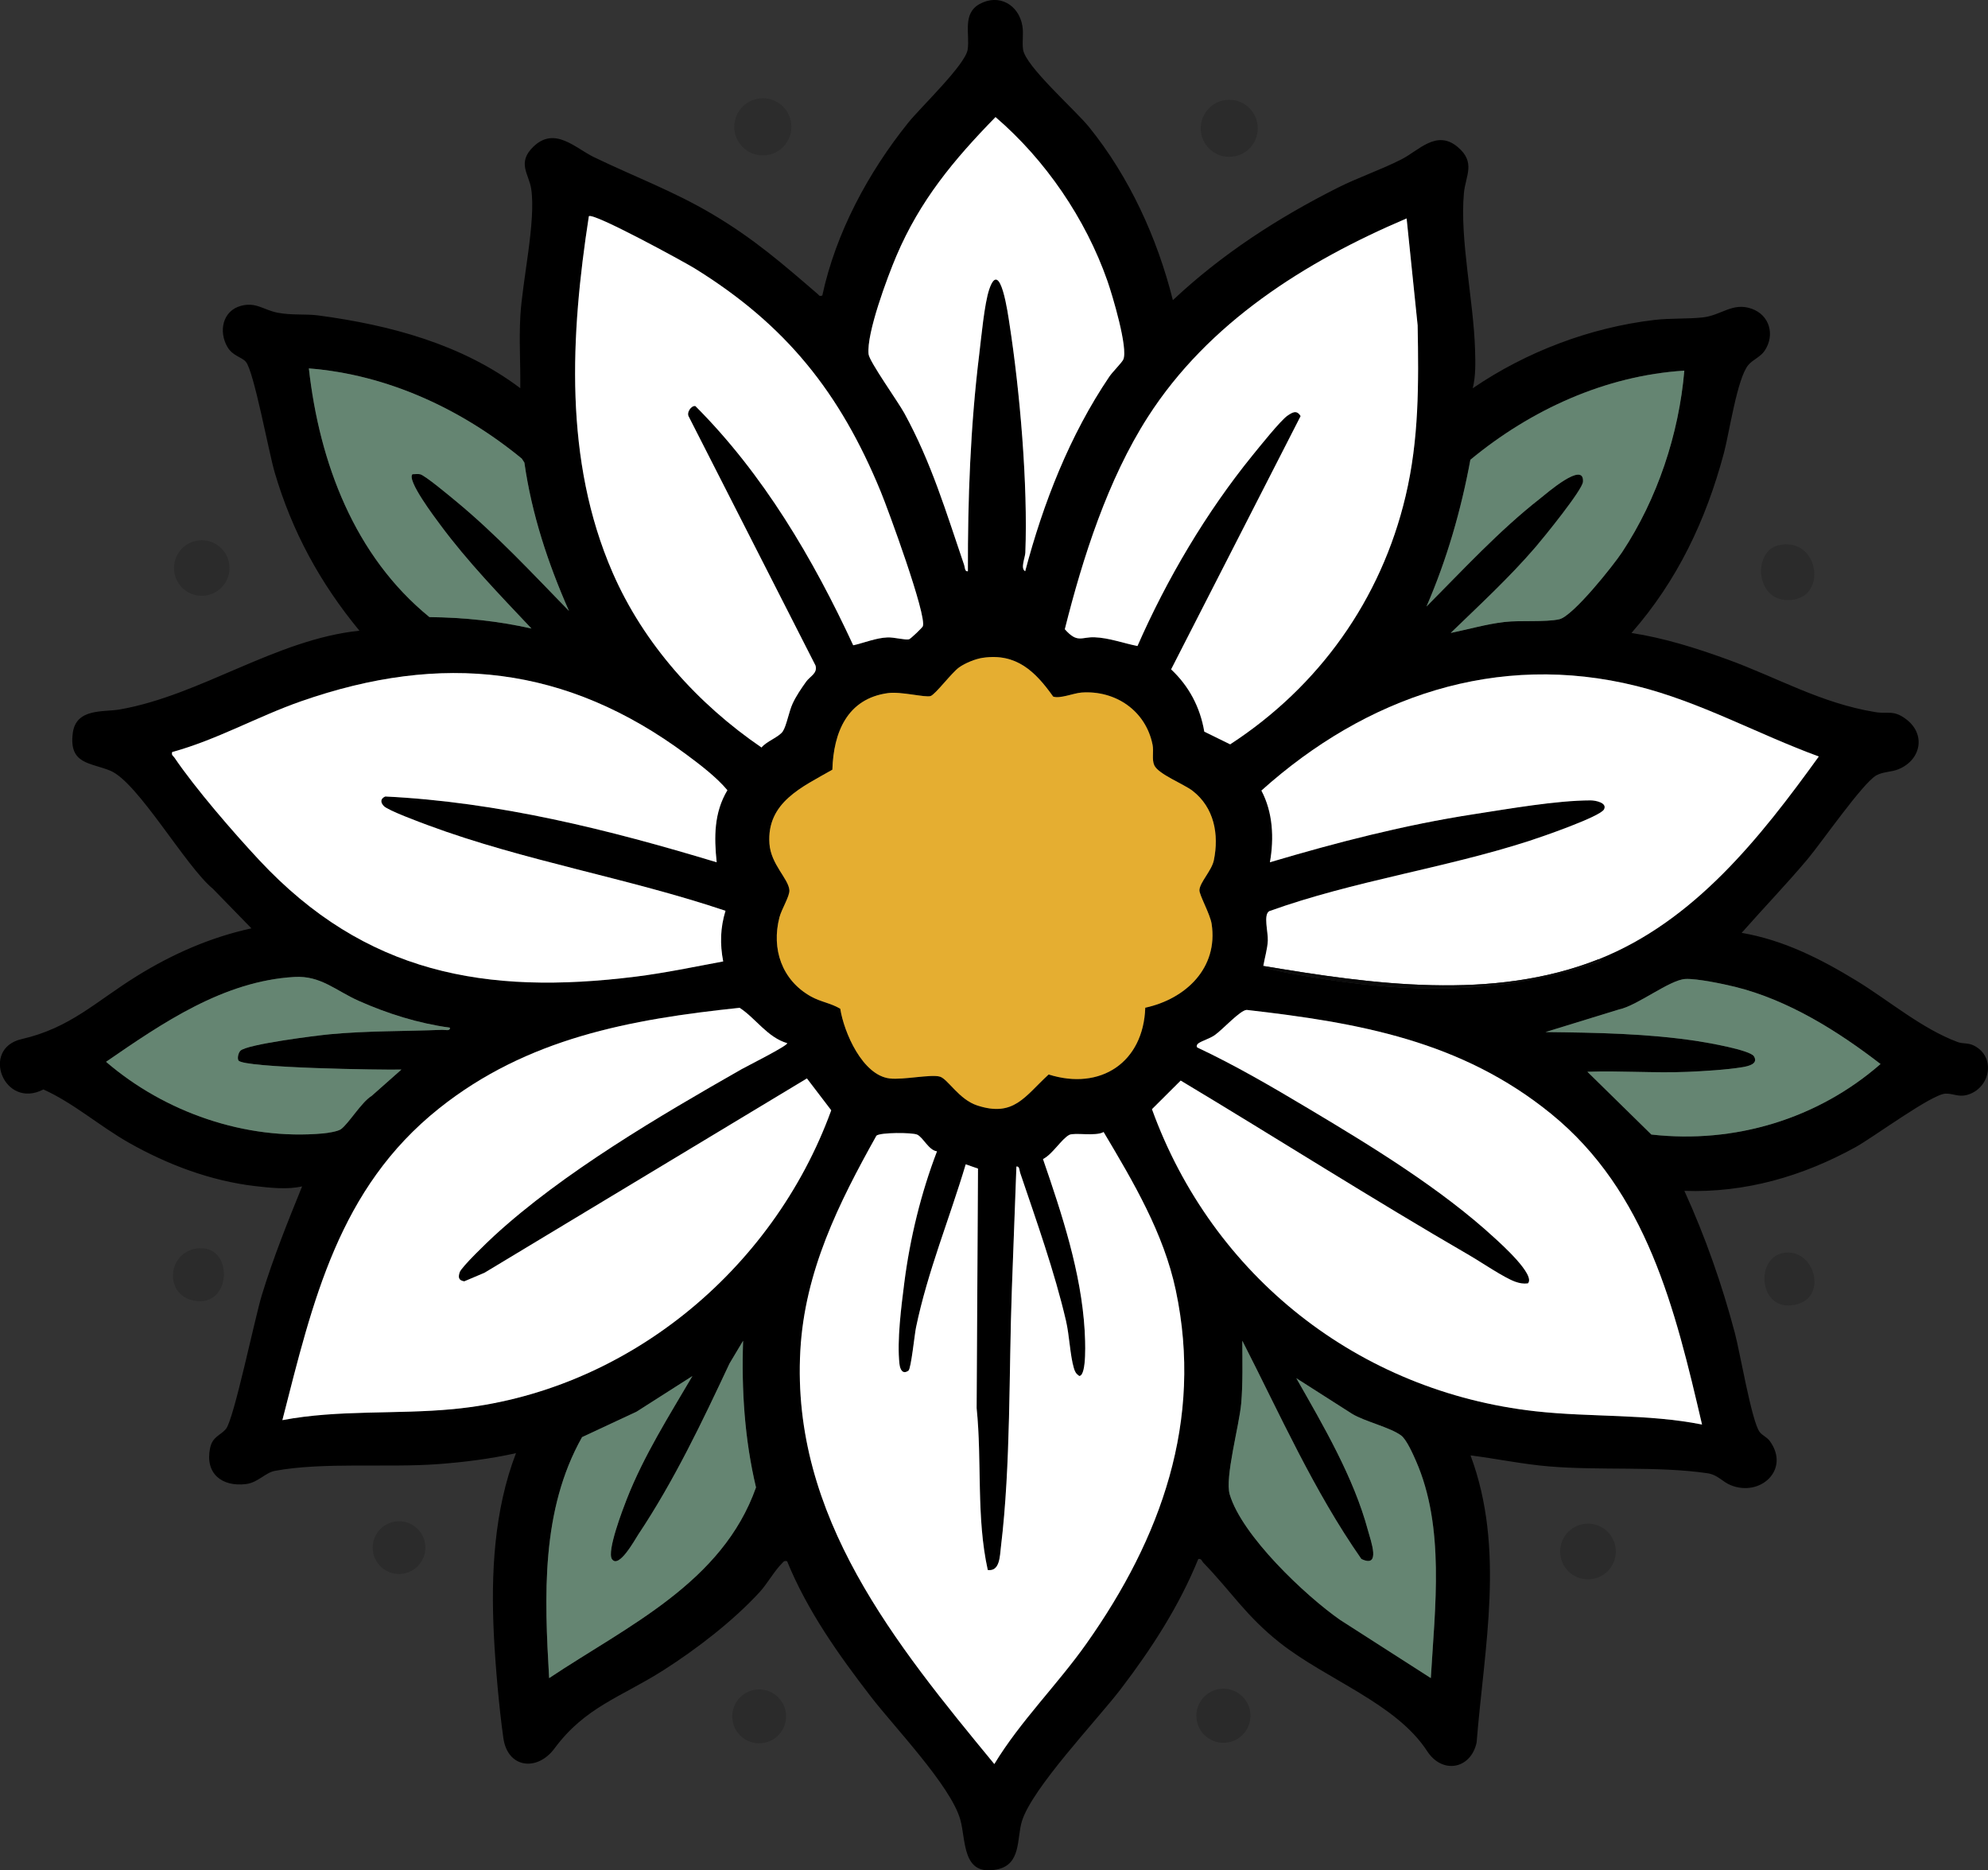 <?xml version="1.0" encoding="UTF-8"?> <svg xmlns="http://www.w3.org/2000/svg" id="uuid-aa9e104c-e671-4741-8219-2b8e87966734" viewBox="0 0 521.19 490.22"><rect x="0" y="0" width="521.19" height="490.22" fill="#333333" stroke="none"/><circle cx="199.99" cy="33.24" r="7.49" style="fill:#2c2c2c;"></circle><circle cx="322.27" cy="33.63" r="7.48" style="fill:#2b2b2b;"></circle><circle cx="416.32" cy="406.65" r="7.3" style="fill:#2b2b2b;"></circle><circle cx="52.89" cy="148.88" r="7.28" style="fill:#2b2b2b;"></circle><path d="M466.27,142.91c10.83-2.49,13.26,14.71,2.19,14.37-8.36-.25-8.83-12.85-2.19-14.37Z" style="fill:#2b2b2b;"></path><circle cx="320.74" cy="449.7" r="7.09" style="fill:#2a2a2a;"></circle><circle cx="199.03" cy="449.86" r="7.06" style="fill:#2b2b2b;"></circle><circle cx="104.61" cy="405.63" r="6.91" style="fill:#2b2b2b;"></circle><path d="M51.35,327.26c10.09-1.7,9.71,15.73-.59,13.62-7.72-1.58-6.89-12.35.59-13.62Z" style="fill:#2b2b2b;"></path><path d="M467.44,328.42c8.55-1.64,12.33,12.77,2.1,13.72-8.47.79-9.26-12.34-2.1-13.72Z" style="fill:#2b2b2b;"></path><path d="M307.52,78.64c12.84-12.05,27.41-21.48,43.12-29.4,5.43-2.74,11.38-4.72,16.79-7.48,4.54-2.31,9.15-7.84,14.65-3.3,4.94,4.08,2.13,7.6,1.71,12.15-1.11,12.1,2.55,28.31,2.92,41.01.1,3.38.2,6.87-.6,10.14,13.99-9.56,30.78-15.93,47.68-17.91,4.07-.48,8.66-.22,12.63-.66,4.9-.54,7.78-4.05,12.82-2.27,4.71,1.67,6.15,6.87,3.41,10.98-1.13,1.7-3.13,2.35-4.31,3.78-2.93,3.54-4.97,17.79-6.39,23.08-4.7,17.57-12.18,33.39-24.23,47.14,8.56,1.31,17.03,3.98,25.15,6.93,13.3,4.84,24.45,11.46,38.78,13.81,3.4.56,4.68-.66,8.01,1.81,5.29,3.92,4.04,10.66-1.88,13.14-1.93.81-4.1.64-5.88,1.64-3.51,1.96-14.38,17.62-17.97,21.9-5.57,6.63-11.61,12.88-17.32,19.37,10.93,1.87,20.65,6.78,30,12.48,8.6,5.24,17.15,12.6,26.63,16.14,1.37.51,2.69.14,4.27.93,5.96,3.02,4.22,11.4-1.94,12.96-2.18.55-3.47-.42-5.5-.37-3.57.08-18.93,11.45-23.59,14.02-13.85,7.63-28.9,12.02-44.89,11.46,5.48,12.01,9.87,24.55,13.25,37.31,1.33,5.01,4.4,23.13,6.48,25.88.76,1,1.89,1.29,2.73,2.47,5.3,7.41-2.53,14.65-10.32,11.48-2.21-.9-3.35-2.72-6.12-3.13-13.09-1.91-28.14-.66-41.56-1.79-6.87-.58-13.7-2.02-20.52-2.88,9.13,24.48,3.6,50.08,1.59,75.28-1.55,7-9.01,8.31-12.95,2.25-8.16-12.56-26.31-18.71-38.62-28.42-8.9-7.02-12.81-13.51-20.06-20.97-.4-.41-.49-1.18-1.34-.98-5.01,12.34-12.25,23.5-20.29,34.04-6.24,8.17-23.31,26.02-25.96,34.72-1.36,4.48-.12,11.28-6.48,12.59-9.32,1.92-8.1-7.68-9.69-13.16-2.57-8.85-17.3-24.19-23.39-32.09-8.51-11.04-16.68-22.54-21.98-35.52-.89-.21-.92.14-1.4.61-2,2-3.82,5.32-5.81,7.48-6.95,7.57-16.52,14.93-25.2,20.46-11.16,7.11-20.46,9.57-28.59,20.53-4.51,6.08-12.26,5.19-13.39-2.72-1.11-7.77-2.1-19.09-2.49-26.99-.79-16.04.02-32.64,5.8-47.7-6.71,1.5-13.65,2.37-20.52,2.88-13.24.98-30.12-.59-42.73,1.77-2.46.46-4.42,3.07-7.53,3.45-6.35.78-10.79-2.77-9.42-9.42.64-3.1,2.75-3.29,4.18-5.06,2.09-2.6,7.55-29.07,9.4-35.1,2.97-9.68,6.74-19.09,10.55-28.45-3.78.91-8.43.38-12.35-.07-11.64-1.36-23-5.65-33.11-11.39-7.63-4.33-14.5-10.4-22.37-13.94-10.32,5.36-16.58-10.7-5.72-13.19,12.85-2.95,19.43-9.85,30.26-16.55,9.33-5.77,19.22-10.13,30-12.48l-10.12-10.39c-7.12-5.84-19.63-27.92-26.87-30.93-5.19-2.16-10.91-1.62-9.85-9.85.85-6.62,8.07-5.46,12.29-6.2,21.28-3.72,40.85-18.34,62.86-20.65-10.31-12.5-17.68-26-22.25-41.6-1.49-5.09-5.44-26.5-7.53-28.88-1.15-1.31-3.42-1.5-4.81-3.86-2.39-4.07-1.3-9.47,3.48-10.79,3.98-1.09,5.91,1.03,9.58,1.77s7.49.29,10.82.74c18.79,2.52,37.57,7.52,52.88,19.06.08-6.23-.33-12.54.01-18.78.51-9.33,4.15-25.02,2.85-33.49-.59-3.85-3.8-6.82.59-11.04,5.6-5.39,10.96.38,15.82,2.73,10.62,5.14,20.89,8.91,31.2,15.03,10.77,6.39,18.25,12.89,27.56,20.92.42.36.3.57,1.15.36,3.54-16.47,12.05-32.29,22.56-45.35,3.23-4.02,14.93-15.12,15.55-19.12s-1.47-9.39,3.1-11.93c5.09-2.83,10.33.17,11.25,5.75.35,2.09-.12,4.2.18,6.18.67,4.41,13.64,15.79,17.28,20.28,10.58,13.07,17.9,29.09,21.98,45.35ZM268.78,149.72c4.72-17.86,11.71-35.73,22.07-51.03.82-1.21,3.26-3.63,3.64-4.45,1.35-2.9-2.88-16.99-4.17-20.66-5.72-16.29-16.26-31.71-29.32-42.9-10.98,11.23-19.79,21.82-26,36.43-2.33,5.48-7.87,20.26-7.28,25.71.21,1.98,7.72,12.45,9.39,15.49,7.11,12.99,10.95,25.95,15.68,39.8.21.61.13,1.75.97,1.61-.05-18.93.66-38.04,2.97-56.85.54-4.4,1.34-13.23,2.62-17.03,2.9-8.59,4.98,6.91,5.3,8.96,2.75,17.75,4.86,42.22,4.17,60.03-.05,1.34-1.37,4.2-.03,4.88ZM154.37,56.68c-4.8,31.12-6.6,63.97,6.25,93.43,8.15,18.68,22.31,34.38,39.02,45.8,1.27-1.62,4.6-2.73,5.6-4.26s1.58-5.15,2.56-7.27c.9-1.94,2.28-3.97,3.53-5.72,1.01-1.42,3.06-2.18,2.46-4.24l-33.19-65.16c-.73-1.1.61-3.04,1.7-2.84,17.79,17.8,30.84,39.96,41.38,62.7,2.94-.65,5.94-1.94,9-2.06,1.77-.07,4.67.75,5.63.49.44-.12,3.45-3.02,3.61-3.4,1.14-2.74-9.12-30.66-11-35.23-10.69-26.01-24.88-43.78-48.87-58.62-2.68-1.65-26.61-14.74-27.69-13.63ZM315.73,191.78l6.77,3.32c23.27-15.15,39.55-37.89,45.98-65.02,3.54-14.94,3.45-29.49,3.17-44.79l-2.89-28.03c-26.59,11.31-51.99,27.31-67.85,52.06-10.5,16.39-17.04,36.81-21.76,55.61,3.35,3.78,4.34,1.97,7.81,2.11,3.82.15,7.55,1.56,11.24,2.29,7.69-17.54,18.03-35.05,30.12-49.93,1.74-2.14,7.42-9.24,9.2-10.44,1.29-.87,2.42-1.6,3.45.11l-33.95,66.38c4.69,4.37,7.63,9.97,8.7,16.34ZM149.16,160.12c-5.48-12.39-9.78-25.38-11.69-38.87l-.68-1.05c-15.79-12.97-35.24-22.04-55.82-23.64,2.76,24.71,11.96,49.19,31.61,65.18,9.02.1,17.98,1.02,26.75,3-8.27-8.76-16.75-17.5-23.93-27.21-1.36-1.84-8.85-11.69-7.27-13.24.65.02,1.36-.12,2,.01,1.26.26,7.72,5.68,9.25,6.94,10.66,8.77,20.16,19.01,29.77,28.88ZM441.58,97.13c-20.72,1.3-40.28,10.28-56.1,23.36-2.44,13.22-6.17,26.16-11.51,38.47,9.55-9.6,19.07-19.93,29.77-28.3,1.61-1.26,11.64-10.04,11.26-4.4-.15,2.15-10.33,14.66-12.42,17.1-6.87,7.99-14.7,15.21-22.26,22.52,4.69-.96,9.39-2.33,14.16-2.88,4.11-.47,10.87.07,14.32-.71s14.14-14.07,16.48-17.61c9.21-13.95,14.86-30.9,16.29-47.57ZM257.67,172.41c-1.95.28-4.57,1.36-6.18,2.49-1.98,1.38-6.26,7.15-7.53,7.54-1.41.43-7.73-1.24-11.14-.78-10.71,1.45-14.3,10.33-14.59,20.08-7.86,4.51-17.25,8.52-16.5,19.38.38,5.44,4.95,9.13,5.23,12.17.14,1.55-2.04,4.97-2.61,7.16-2.13,8.25.61,16.41,8.21,20.7,2.57,1.45,5.27,1.76,7.74,3.24.98,6.25,5.84,17.42,12.94,18.27,3.58.43,10.87-1.17,13.19-.47,2.1.64,4.99,5.99,9.78,7.55,9.63,3.14,12.46-2.4,18.72-8.12,13.61,4.29,24.84-3.16,25.33-17.5,10.6-2.3,19.15-10.41,17.4-21.96-.39-2.59-3.28-7.64-3.2-8.88.13-2.06,3.22-5.09,3.78-7.81,1.4-6.81.05-13.83-5.57-18.19-2.34-1.81-9.01-4.37-10.05-6.71-.69-1.54-.09-3.59-.44-5.34-1.77-8.94-9.71-14.34-18.64-13.71-2.07.15-5.63,1.68-7.42,1.06-4.69-6.59-9.66-11.44-18.44-10.17ZM187.88,226c-.69-6.63-.72-12.97,2.81-18.89-2.84-3.4-7.01-6.58-10.71-9.32-31.45-23.37-64.18-26.87-101.04-13.99-11.44,4-22.08,10.1-33.8,13.31-.25.89.25.96.57,1.44,5.49,8.09,15.47,19.62,22.24,26.88,27.74,29.71,59.24,35.48,98.75,30.54,7.68-.96,15.3-2.57,22.89-3.98-.88-4.57-.76-8.81.6-13.27-25.35-8.54-52.91-13.11-77.89-22.39-2.1-.78-10.61-3.91-11.69-5.07-.91-.98-.92-1.93.38-2.5,29.64,1.44,58.64,8.71,86.88,17.24ZM419.05,251.43c25.14-9.96,42.45-31.91,57.79-53.16-16.05-5.87-31.02-14.3-47.72-18.46-36.67-9.13-71.04,2.83-98.41,27.39,3.03,5.73,3.36,12.48,2.23,18.79,17.63-5.23,35.32-9.8,53.55-12.61,9.12-1.41,21.51-3.6,30.54-3.61,1.27,0,4.44.64,3.49,2.38-1.05,1.94-16.48,7.24-19.52,8.22-22.39,7.25-46.04,10.46-68.24,18.44-1.59.94-.27,5.43-.37,7.73-.1,2.14-.81,4.5-1.18,6.62.22.92,9.69,2.42,11.44,2.72,26.08,4.48,50.15,5.05,75.39-3.46.38-.13,2.47-.44,1.02-1ZM117.95,269.35c-8.25-1.13-16.31-3.65-23.9-7.02-6.03-2.68-9.97-6.66-16.84-6.27-18.63,1.06-34.65,12.08-49.41,22.24,15.35,13.22,36.51,20.61,56.91,18.77,1.13-.1,3.86-.51,4.67-1.11,2.03-1.48,5.36-7.08,8.04-8.72l7.81-6.91c-4.94.14-41.4-.41-42.71-2.37-.37-.55-.06-2.01.51-2.57,1.72-1.7,19.94-3.98,23.42-4.31,9.8-.92,19.67-.77,29.48-1.16.7-.03,2.15.44,2.01-.57ZM416.16,280.91l16.77,16.45c21.86,2.47,43.59-4.1,60.08-18.48-11.2-8.64-24.23-16.8-38.13-20.23-3.12-.77-10.02-2.21-13.02-2.06-4.15.21-12.64,7.02-17.46,8l-19.22,5.91c13.34.16,26.87.37,40.07,2.41,2.49.38,13.54,2.31,14.56,3.93,1.25,2-1.43,2.6-2.97,2.86-4.03.69-10.2,1.06-14.37,1.23-8.74.37-17.58-.33-26.32-.02ZM206.38,273.4c-5.18-1.53-8.15-6.44-12.46-9.27-28.73,3.01-55.72,7.98-78.79,26.36-26.36,21-33.1,50.51-41.09,81.71,14.76-2.79,29.87-1.47,44.78-2.89,45.02-4.27,83.81-36.23,99.11-78.32l-6.37-8.35-84.54,50.94-5.29,2.24c-1.52-.25-1.63-1.06-1.21-2.37.45-1.41,7.41-8.06,9-9.52,18.11-16.65,43.5-31.51,64.92-43.72,1.1-.63,12.37-6.28,11.95-6.83ZM446.21,373.37c-7.04-30.22-14.46-61.03-39.6-81.47-23.51-19.11-50.36-23.85-79.77-27.21-1.7.04-6.29,5.15-8.4,6.62-1.3.9-3.21,1.45-4.17,2.08-.56.38-.65.88-.4,1.14,10.03,4.72,19.75,10.4,29.28,16.09,16.4,9.78,34.71,20.97,48.74,33.9,1.68,1.55,10.79,9.71,8.66,11.85-1.2.14-2.18-.04-3.31-.44-2.96-1.05-8.97-5.16-12.1-6.97-25.47-14.75-50.37-30.61-75.61-45.75l-7.53,7.5c15.88,43.8,54.19,74.02,100.58,79.18,14.49,1.61,29.28.62,43.62,3.47ZM260.69,462.37c6.86-11.31,16.51-20.76,24.17-31.6,19.5-27.59,30.64-58.32,23.41-92.54-3.18-15.03-11.18-28.5-18.93-41.52-1.98,1.21-7.67.06-9.01.76-2.02,1.06-4.43,5.14-6.88,6.33,4.95,14.39,10.03,29.68,10.93,45.02.11,1.93.63,11.83-1.44,11.83-.85-.6-1.11-1.08-1.4-2.06-1.01-3.39-1.16-8.53-2.06-12.39-2.97-12.78-7.8-26.34-12.03-38.83-.21-.61-.13-1.75-.97-1.61l-1.19,32.05c-.81,21.92-.25,45.97-2.87,67.63-.3,2.45-.28,6.51-3.45,6.07-3.07-13.84-1.48-28.41-2.92-42.45l.36-62.76-3.22-1.12c-4.26,14.26-9.99,28.12-13.03,42.75-.37,1.79-1.29,10.82-1.98,11.32-1.55,1.12-2.21-.36-2.36-1.73-.69-6.1.47-15.1,1.27-21.33,1.49-11.64,4.38-23.51,8.57-34.42-2.15-.23-3.65-3.67-5.19-4.37-1.33-.6-9.72-.6-10.69.27-9.92,17.72-18.8,35.57-19.95,56.33-2.42,43.53,24.99,76.95,50.87,108.38ZM143.97,439.83c20.52-13.68,45.38-24.96,54.22-49.97-2.99-12.61-3.82-25.5-3.38-38.44l-3.56,5.96c-7.18,15.31-14.53,30.75-23.93,44.84-.86,1.3-5.1,9.1-6.9,6.42-1.37-2.05,2.84-13.04,3.91-15.76,4.47-11.37,11.05-21.74,17.19-32.21l-14.64,9.34-14.29,6.67c-10.82,19.24-9.87,41.77-8.63,63.16ZM339.87,361.24c7.07,12.41,15.04,25.97,18.78,39.87.74,2.77,3.5,10.04-1.73,7.5-12.5-17.88-21.32-37.85-31.21-57.2.02,5.19.17,11.29-.29,16.46-.51,5.78-4.32,19.41-3.01,23.83,3.21,10.81,19.76,26.47,28.95,32.89l23.77,15.24c1.08-18.52,3.76-39.57-3.94-57.02-.76-1.72-2.43-5.51-3.84-6.56-2.87-2.14-9.49-3.65-12.83-5.66l-14.63-9.34Z"></path><path d="M260.69,462.37c-25.88-31.43-53.29-64.85-50.87-108.38,1.15-20.76,10.04-38.61,19.95-56.33.97-.87,9.36-.87,10.69-.27,1.54.7,3.04,4.14,5.19,4.37-4.19,10.91-7.08,22.78-8.57,34.42-.79,6.23-1.96,15.23-1.27,21.33.16,1.37.81,2.85,2.36,1.73.69-.49,1.6-9.52,1.98-11.32,3.04-14.63,8.77-28.49,13.03-42.75l3.22,1.12-.36,62.76c1.44,14.04-.14,28.6,2.92,42.45,3.17.44,3.16-3.62,3.45-6.07,2.62-21.67,2.06-45.71,2.87-67.63l1.19-32.05c.84-.14.77,1,.97,1.61,4.23,12.49,9.06,26.05,12.03,38.83.9,3.86,1.06,9,2.06,12.39.29.98.55,1.45,1.4,2.06,2.07,0,1.55-9.9,1.44-11.83-.9-15.35-5.98-30.64-10.93-45.02,2.45-1.19,4.86-5.27,6.88-6.33,1.34-.7,7.02.45,9.01-.76,7.75,13.02,15.75,26.49,18.93,41.52,7.24,34.23-3.9,64.95-23.41,92.54-7.66,10.84-17.31,20.29-24.17,31.6Z" style="fill:#fff;"></path><path d="M257.67,172.41c8.78-1.28,13.75,3.57,18.44,10.17,1.79.62,5.35-.91,7.42-1.06,8.92-.64,16.87,4.77,18.64,13.71.35,1.76-.25,3.8.44,5.34,1.04,2.34,7.71,4.9,10.05,6.71,5.63,4.36,6.98,11.38,5.57,18.19-.56,2.72-3.65,5.75-3.78,7.81-.08,1.24,2.81,6.29,3.2,8.88,1.76,11.55-6.79,19.66-17.4,21.96-.49,14.34-11.71,21.79-25.33,17.5-6.26,5.72-9.09,11.27-18.72,8.12-4.79-1.56-7.69-6.92-9.78-7.55-2.32-.7-9.61.9-13.19.47-7.1-.85-11.96-12.02-12.94-18.27-2.47-1.48-5.17-1.79-7.74-3.24-7.6-4.28-10.34-12.45-8.21-20.7.56-2.18,2.75-5.61,2.61-7.16-.27-3.04-4.85-6.73-5.23-12.17-.75-10.86,8.64-14.87,16.5-19.38.29-9.75,3.88-18.64,14.59-20.08,3.4-.46,9.73,1.21,11.14.78,1.27-.39,5.56-6.16,7.53-7.54,1.61-1.13,4.23-2.2,6.18-2.49Z" style="fill:#e5ae31;"></path><path d="M446.21,373.37c-14.34-2.85-29.13-1.86-43.62-3.47-46.39-5.16-84.7-35.38-100.58-79.18l7.53-7.5c25.25,15.14,50.14,31,75.61,45.75,3.13,1.81,9.14,5.92,12.1,6.97,1.13.4,2.11.59,3.31.44,2.13-2.14-6.98-10.31-8.66-11.85-14.03-12.93-32.34-24.12-48.74-33.9-9.53-5.69-19.25-11.38-29.28-16.09-.25-.27-.16-.77.4-1.14.95-.64,2.87-1.18,4.17-2.08,2.11-1.47,6.7-6.58,8.4-6.62,29.41,3.36,56.26,8.1,79.77,27.21,25.14,20.43,32.56,51.24,39.6,81.47Z" style="fill:#fff;"></path><path d="M206.38,273.4c.42.55-10.85,6.2-11.95,6.83-21.43,12.21-46.81,27.08-64.92,43.72-1.59,1.46-8.54,8.11-9,9.52-.42,1.31-.32,2.12,1.21,2.37l5.29-2.24,84.54-50.94,6.37,8.35c-15.3,42.09-54.08,74.04-99.11,78.32-14.91,1.42-30.02.1-44.78,2.89,7.99-31.2,14.73-60.71,41.09-81.71,23.08-18.39,50.07-23.35,78.79-26.36,4.3,2.83,7.27,7.74,12.46,9.27Z" style="fill:#fff;"></path><path d="M331.2,253.17c.36-2.12,1.08-4.48,1.18-6.62.1-2.3-1.22-6.79.37-7.73,22.2-7.98,45.85-11.19,68.24-18.44,3.04-.98,18.46-6.29,19.52-8.22.95-1.75-2.22-2.38-3.49-2.38-9.02.02-21.41,2.21-30.54,3.61-18.23,2.81-35.92,7.38-53.55,12.61,1.12-6.31.79-13.07-2.23-18.79,27.37-24.56,61.74-36.53,98.41-27.39,16.7,4.16,31.67,12.59,47.72,18.46-15.34,21.24-32.65,43.2-57.79,53.16-27.71,10.97-59.28,6.52-87.84,1.73Z" style="fill:#fff;"></path><path d="M187.88,226c-28.24-8.54-57.23-15.8-86.88-17.24-1.3.58-1.29,1.53-.38,2.5,1.08,1.16,9.59,4.29,11.69,5.07,24.98,9.28,52.54,13.84,77.89,22.39-1.36,4.46-1.48,8.69-.6,13.27-7.6,1.41-15.21,3.02-22.89,3.98-39.51,4.94-71.01-.83-98.75-30.54-6.78-7.26-16.76-18.79-22.24-26.88-.32-.48-.82-.55-.57-1.44,11.72-3.21,22.35-9.31,33.8-13.31,36.86-12.88,69.58-9.38,101.04,13.99,3.7,2.75,7.87,5.93,10.71,9.32-3.53,5.92-3.5,12.26-2.81,18.89Z" style="fill:#fff;"></path><path d="M154.37,56.68c1.07-1.11,25.01,11.98,27.69,13.63,24,14.83,38.19,32.61,48.87,58.62,1.88,4.57,12.14,32.49,11,35.23-.16.38-3.18,3.28-3.61,3.4-.96.26-3.87-.56-5.63-.49-3.06.12-6.06,1.41-9,2.06-10.54-22.74-23.59-44.9-41.38-62.7-1.1-.19-2.43,1.74-1.7,2.84l33.19,65.16c.6,2.06-1.45,2.82-2.46,4.24-1.25,1.75-2.63,3.77-3.53,5.72-.98,2.11-1.61,5.81-2.56,7.27-1,1.53-4.33,2.64-5.6,4.26-16.71-11.42-30.88-27.12-39.02-45.8-12.85-29.47-11.06-62.32-6.25-93.43Z" style="fill:#fff;"></path><path d="M315.73,191.78c-1.06-6.36-4.01-11.96-8.7-16.34l33.95-66.38c-1.03-1.71-2.16-.98-3.45-.11-1.78,1.2-7.46,8.3-9.2,10.44-12.09,14.89-22.43,32.39-30.12,49.93-3.69-.73-7.43-2.14-11.24-2.29-3.48-.14-4.47,1.67-7.81-2.11,4.72-18.8,11.26-39.22,21.76-55.61,15.86-24.75,41.26-40.75,67.85-52.06l2.89,28.03c.28,15.3.38,29.85-3.17,44.79-6.43,27.13-22.71,49.87-45.98,65.02l-6.77-3.32Z" style="fill:#fff;"></path><path d="M268.78,149.72c-1.34-.68-.02-3.54.03-4.88.69-17.81-1.42-42.28-4.17-60.03-.32-2.05-2.4-17.55-5.3-8.96-1.28,3.8-2.08,12.63-2.62,17.03-2.31,18.8-3.02,37.91-2.97,56.85-.85.14-.77-1-.97-1.61-4.73-13.85-8.57-26.81-15.68-39.8-1.66-3.04-9.17-13.51-9.39-15.49-.58-5.45,4.95-20.23,7.28-25.71,6.21-14.61,15.03-25.19,26-36.43,13.06,11.19,23.6,26.61,29.32,42.9,1.29,3.67,5.52,17.76,4.17,20.66-.38.82-2.82,3.24-3.64,4.45-10.37,15.31-17.36,33.18-22.07,51.03Z" style="fill:#fff;"></path><path d="M143.97,439.83c-1.24-21.39-2.19-43.92,8.63-63.16l14.29-6.67,14.64-9.34c-6.14,10.47-12.73,20.85-17.19,32.21-1.07,2.73-5.29,13.71-3.91,15.76,1.8,2.68,6.04-5.13,6.9-6.42,9.4-14.09,16.75-29.53,23.93-44.84l3.56-5.96c-.44,12.94.39,25.83,3.38,38.44-8.84,25.01-33.7,36.29-54.22,49.97Z" style="fill:#658572;"></path><path d="M339.87,361.24l14.63,9.34c3.35,2.02,9.96,3.52,12.83,5.66,1.41,1.05,3.08,4.84,3.84,6.56,7.7,17.45,5.02,38.5,3.94,57.02l-23.77-15.24c-9.18-6.41-25.74-22.08-28.95-32.89-1.31-4.42,2.5-18.05,3.01-23.83.46-5.18.31-11.28.29-16.46,9.89,19.35,18.72,39.33,31.21,57.2,5.22,2.53,2.47-4.74,1.73-7.5-3.74-13.9-11.71-27.46-18.78-39.87Z" style="fill:#658572;"></path><path d="M441.58,97.13c-1.42,16.67-7.07,33.62-16.29,47.57-2.34,3.55-12.9,16.8-16.48,17.61s-10.21.24-14.32.71c-4.78.55-9.47,1.92-14.16,2.88,7.56-7.31,15.39-14.53,22.26-22.52,2.09-2.44,12.28-14.95,12.42-17.1.38-5.64-9.65,3.13-11.26,4.4-10.7,8.37-20.22,18.7-29.77,28.3,5.34-12.32,9.07-25.25,11.51-38.47,15.82-13.08,35.38-22.06,56.1-23.36Z" style="fill:#658572;"></path><path d="M149.16,160.12c-9.61-9.87-19.12-20.11-29.77-28.88-1.53-1.26-7.99-6.67-9.25-6.94-.64-.13-1.35,0-2-.01-1.58,1.55,5.91,11.4,7.27,13.24,7.19,9.71,15.66,18.45,23.93,27.21-8.77-1.98-17.74-2.9-26.75-3-19.65-15.99-28.85-40.47-31.61-65.18,20.58,1.61,40.03,10.67,55.82,23.64l.68,1.05c1.91,13.49,6.21,26.48,11.69,38.87Z" style="fill:#658572;"></path><path d="M117.95,269.35c.14,1.01-1.31.54-2.01.57-9.81.39-19.68.24-29.48,1.16-3.49.33-21.7,2.61-23.42,4.31-.57.56-.88,2.02-.51,2.57,1.31,1.95,37.77,2.5,42.71,2.37l-7.81,6.91c-2.68,1.64-6,7.24-8.04,8.72-.82.59-3.54,1.01-4.67,1.11-20.4,1.84-41.56-5.55-56.91-18.77,14.76-10.16,30.79-21.18,49.41-22.24,6.87-.39,10.8,3.58,16.84,6.27,7.58,3.37,15.65,5.9,23.9,7.02Z" style="fill:#658572;"></path><path d="M416.16,280.91c8.74-.31,17.58.39,26.32.02,4.17-.18,10.34-.55,14.37-1.23,1.53-.26,4.22-.86,2.97-2.86-1.02-1.62-12.08-3.55-14.56-3.93-13.2-2.04-26.73-2.25-40.07-2.41l19.22-5.91c4.83-.98,13.31-7.79,17.46-8,3-.15,9.9,1.29,13.02,2.06,13.9,3.43,26.93,11.59,38.13,20.23-16.49,14.39-38.22,20.95-60.08,18.48l-16.77-16.45Z" style="fill:#658572;"></path><path d="M419.05,251.43c1.45.56-.63.87-1.02,1-25.24,8.5-49.31,7.93-75.39,3.46-1.74-.3-11.22-1.8-11.44-2.72,28.56,4.79,60.13,9.24,87.84-1.73Z" style="fill:#090909;"></path></svg> 